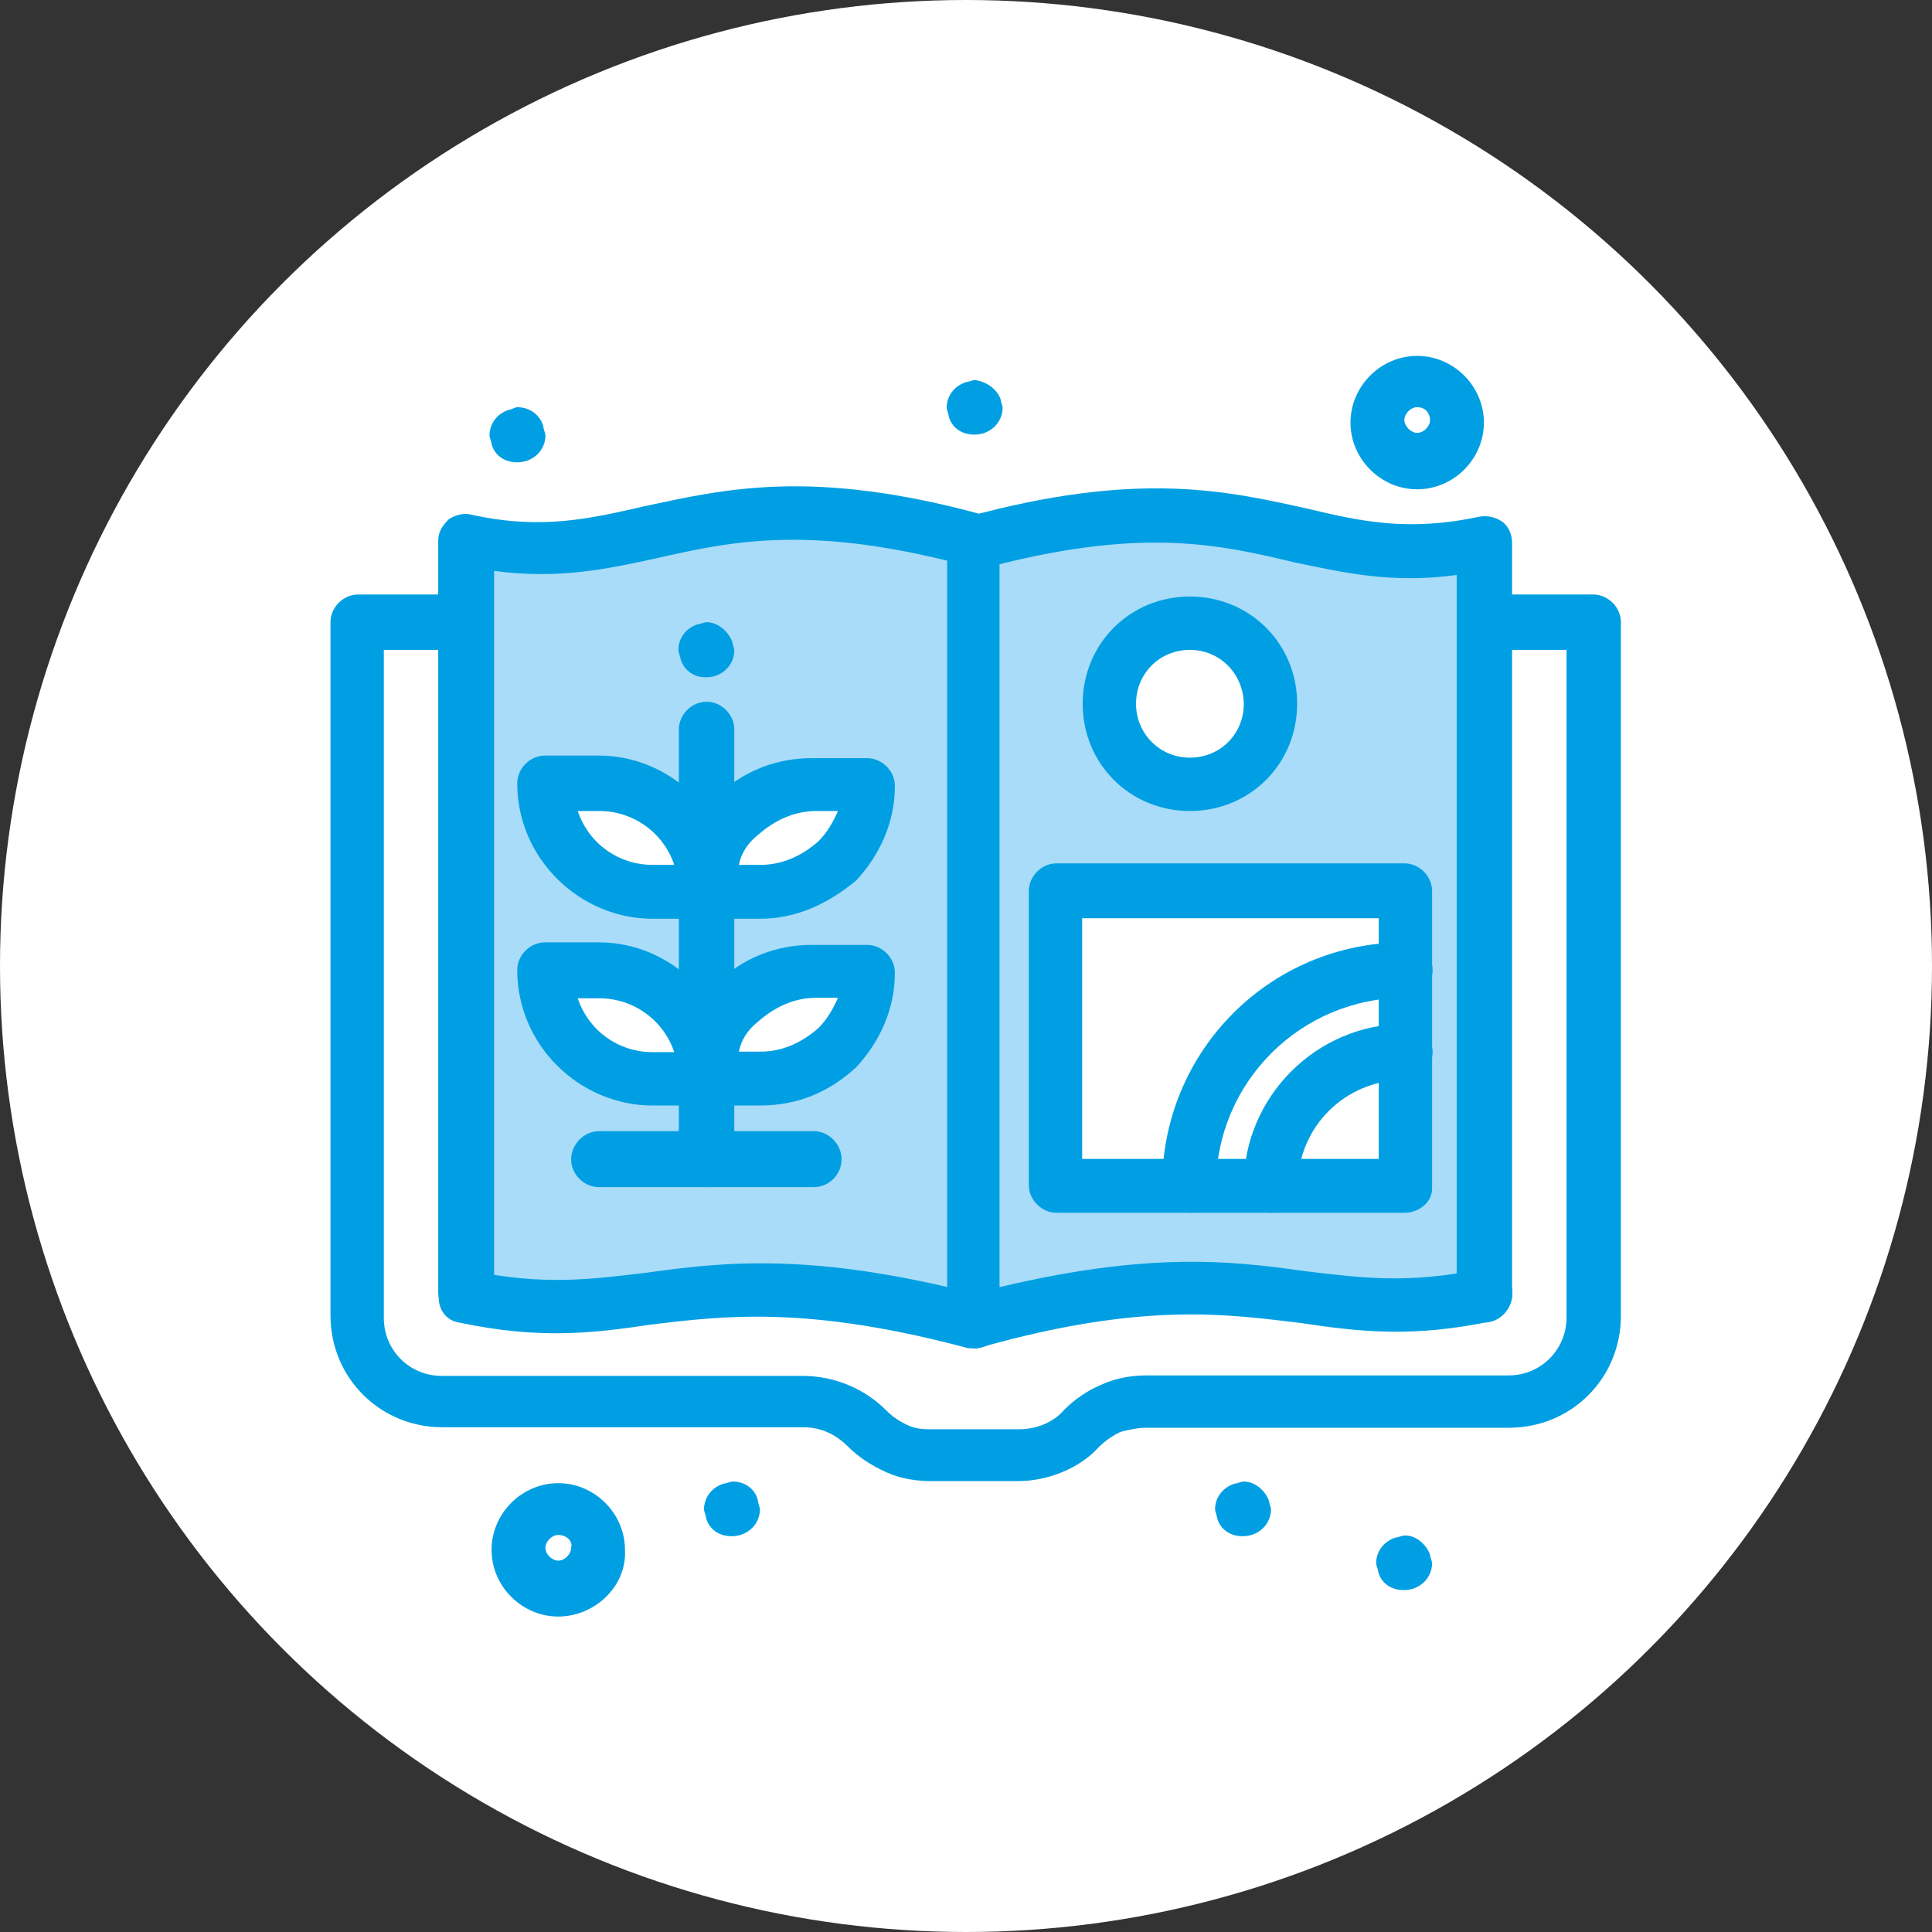 <svg width="76" height="76" viewBox="0 0 76 76" fill="none" xmlns="http://www.w3.org/2000/svg">
<rect x="0" y="0" width="76" height="76" fill="#333333" stroke="none"/>
<circle cx="38" cy="38" r="38" fill="white"/>
<path d="M38.35 21.347V51.925C49.753 48.877 51.449 52.43 58.372 50.916V24.475V21.266C51.449 22.881 49.753 18.319 38.35 21.347Z" fill="#A8DCF8"/>
<path d="M38.35 51.925V21.347C26.946 18.299 25.251 22.861 18.247 21.347V24.556V50.997C25.251 52.45 26.946 48.898 38.35 51.925Z" fill="#A8DCF8"/>
<path d="M55.748 15.009C56.637 15.009 57.343 15.736 57.343 16.624C57.343 17.512 56.616 18.238 55.748 18.238C54.86 18.238 54.134 17.512 54.134 16.624C54.134 15.736 54.86 15.009 55.748 15.009Z" fill="white"/>
<path d="M21.961 59.373C22.849 59.373 23.556 60.099 23.556 60.988C23.556 61.876 22.829 62.602 21.961 62.602C21.073 62.602 20.347 61.876 20.347 60.988C20.347 60.099 21.073 59.373 21.961 59.373Z" fill="white"/>
<path d="M27.796 42.479H25.676C23.315 42.479 21.458 40.622 21.458 38.261H23.577C25.939 38.241 27.796 40.097 27.796 42.479Z" fill="white"/>
<path d="M32.014 30.813H34.133C34.133 32.004 33.629 33.013 32.862 33.78C32.095 34.547 31.005 35.052 29.895 35.052H27.775C27.775 33.861 28.28 32.852 29.047 32.105C29.814 31.318 30.823 30.813 32.014 30.813Z" fill="white"/>
<path d="M32.014 38.241H34.133C34.133 39.432 33.629 40.441 32.862 41.208C32.095 41.975 31.005 42.479 29.895 42.479H27.775C27.775 41.288 28.28 40.279 29.047 39.532C29.814 38.745 30.823 38.241 32.014 38.241Z" fill="white"/>
<path d="M27.796 35.031H25.676C23.315 35.031 21.458 33.175 21.458 30.813H23.577C25.939 30.813 27.796 32.751 27.796 35.031Z" fill="white"/>
<path d="M46.808 24.475C48.584 24.475 50.017 25.908 50.017 27.684C50.017 29.461 48.584 30.894 46.808 30.894C45.032 30.894 43.599 29.461 43.599 27.684C43.579 25.908 45.032 24.475 46.808 24.475Z" fill="white"/>
<path d="M55.243 35.032V38.241C50.601 38.241 46.786 42.035 46.786 46.698H41.458V35.032H55.243Z" fill="white"/>
<path d="M62.673 24.475V51.764C62.673 53.62 61.159 55.054 59.383 55.054H45.113C44.609 55.054 44.185 55.134 43.761 55.316C43.337 55.477 42.913 55.74 42.57 56.083C41.884 56.749 40.955 57.173 40.027 57.173H36.656C36.152 57.173 35.728 57.092 35.304 56.91C34.88 56.749 34.456 56.487 34.113 56.144C33.447 55.477 32.498 55.033 31.57 55.033H17.381C15.524 55.033 14.091 53.52 14.091 51.743V24.475H18.309V50.916C25.313 52.43 27.008 48.898 38.412 51.925C49.816 48.877 51.511 52.43 58.434 50.916V24.475H62.673Z" fill="white"/>
<path d="M56.253 61.149C56.253 61.23 56.334 61.412 56.334 61.492C56.334 61.916 56.071 62.34 55.567 62.502C54.981 62.663 54.376 62.421 54.215 61.836C54.215 61.755 54.134 61.573 54.134 61.492C54.134 61.069 54.396 60.645 54.901 60.483C54.981 60.483 55.163 60.403 55.244 60.403C55.668 60.382 56.092 60.725 56.253 61.149Z" fill="#009FE3"/>
<path d="M55.245 41.369V46.698H49.916C50.017 43.731 52.298 41.369 55.245 41.369Z" fill="white"/>
<path d="M55.245 38.241V41.45C52.278 41.45 49.917 43.811 49.917 46.778H46.788C46.788 42.055 50.603 38.241 55.245 38.241Z" fill="white"/>
<path d="M49.916 59.03C49.916 59.111 49.997 59.292 49.997 59.373C49.997 59.797 49.734 60.221 49.23 60.382C48.645 60.544 48.039 60.301 47.878 59.716C47.878 59.635 47.797 59.454 47.797 59.373C47.797 58.949 48.059 58.525 48.564 58.364C48.645 58.364 48.826 58.283 48.907 58.283C49.331 58.263 49.755 58.606 49.916 59.03Z" fill="#009FE3"/>
<path d="M39.359 15.695C39.359 15.776 39.44 15.958 39.44 16.038C39.44 16.462 39.178 16.886 38.673 17.048C38.088 17.209 37.482 16.967 37.321 16.382C37.321 16.301 37.24 16.119 37.24 16.038C37.24 15.615 37.503 15.191 38.007 15.029C38.088 15.029 38.27 14.949 38.35 14.949C38.774 15.009 39.198 15.271 39.359 15.695Z" fill="#009FE3"/>
<path d="M29.814 59.03C29.814 59.111 29.894 59.292 29.894 59.373C29.894 59.797 29.632 60.221 29.127 60.382C28.542 60.544 27.936 60.301 27.775 59.716C27.775 59.635 27.694 59.454 27.694 59.373C27.694 58.949 27.957 58.525 28.461 58.364C28.542 58.364 28.724 58.283 28.804 58.283C29.309 58.263 29.733 58.606 29.814 59.03Z" fill="#009FE3"/>
<path d="M28.804 25.242C28.804 25.323 28.885 25.505 28.885 25.585C28.885 26.009 28.622 26.433 28.118 26.595C27.532 26.756 26.947 26.514 26.765 25.908C26.765 25.828 26.685 25.646 26.685 25.565C26.685 25.141 26.947 24.717 27.452 24.556C27.532 24.556 27.714 24.475 27.795 24.475C28.218 24.475 28.642 24.818 28.804 25.242Z" fill="#009FE3"/>
<path d="M21.375 16.785C21.375 16.866 21.456 17.048 21.456 17.128C21.456 17.552 21.194 17.976 20.689 18.138C20.104 18.299 19.498 18.057 19.337 17.472C19.337 17.391 19.256 17.209 19.256 17.128C19.256 16.705 19.518 16.281 20.023 16.119C20.104 16.119 20.265 16.018 20.346 16.018C20.871 16.018 21.274 16.362 21.375 16.785Z" fill="#009FE3"/>
<path d="M18.328 51.925C17.743 51.925 17.238 51.421 17.238 50.835V21.266C17.238 20.923 17.4 20.681 17.662 20.419C17.924 20.257 18.247 20.156 18.591 20.257C21.295 20.842 23.152 20.419 25.352 19.914C28.481 19.248 31.932 18.4 38.694 20.257C39.279 20.419 39.622 21.024 39.461 21.529C39.299 22.114 38.694 22.457 38.189 22.296C31.932 20.6 28.804 21.286 25.857 21.953C23.919 22.376 21.982 22.8 19.438 22.457V50.755C19.337 51.522 18.833 51.925 18.328 51.925Z" fill="#009FE3"/>
<path d="M38.35 53.035H38.088C31.75 51.34 28.46 51.764 25.594 52.107C23.313 52.45 21.194 52.692 18.066 52.026C17.48 51.946 17.137 51.36 17.299 50.755C17.379 50.169 17.965 49.826 18.57 49.988C21.356 50.573 23.212 50.331 25.413 50.068C28.46 49.645 32.013 49.221 38.754 50.997C39.339 51.158 39.682 51.764 39.521 52.268C39.279 52.692 38.855 53.035 38.35 53.035Z" fill="#009FE3"/>
<path d="M38.35 53.035C37.764 53.035 37.26 52.531 37.26 51.945C37.26 51.441 37.603 51.017 38.108 50.936C44.869 49.16 48.341 49.584 51.368 50.008C53.568 50.27 55.425 50.512 58.211 49.927C58.796 49.846 59.3 50.189 59.482 50.694C59.563 51.279 59.22 51.784 58.715 51.965C55.587 52.632 53.467 52.389 51.187 52.046C48.32 51.703 45.01 51.199 38.673 52.975H38.592C38.511 53.035 38.43 53.035 38.35 53.035Z" fill="#009FE3"/>
<path d="M38.35 53.035C37.764 53.035 37.26 52.531 37.26 51.946V21.347C37.26 20.843 37.603 20.419 38.027 20.338C44.788 18.481 48.341 19.329 51.368 19.995C53.487 20.499 55.344 20.923 58.13 20.338C58.473 20.257 58.816 20.338 59.058 20.499C59.321 20.661 59.482 21.004 59.482 21.347V50.916C59.482 51.502 58.977 52.026 58.392 52.026C57.807 52.026 57.302 51.522 57.302 50.916V22.619C54.759 22.962 52.902 22.538 50.884 22.114C48.018 21.428 45.051 20.762 39.319 22.195V52.026C39.44 52.531 38.935 53.035 38.35 53.035Z" fill="#009FE3"/>
<path d="M40.046 58.263H36.655C36.07 58.263 35.465 58.182 34.879 57.92C34.294 57.657 33.789 57.334 33.365 56.911C32.861 56.406 32.275 56.144 31.589 56.144H17.4C14.958 56.144 13 54.206 13 51.744V24.475C13 23.89 13.505 23.386 14.09 23.386H18.308C18.894 23.386 19.398 23.89 19.398 24.475C19.398 25.061 18.894 25.565 18.308 25.565H15.099V51.844C15.099 53.116 16.108 54.125 17.38 54.125H31.569C32.841 54.125 34.011 54.63 34.859 55.478C35.121 55.74 35.364 55.901 35.707 56.063C36.05 56.224 36.373 56.224 36.716 56.224H40.087C40.753 56.224 41.439 55.962 41.863 55.457C42.287 55.034 42.791 54.69 43.377 54.448C43.962 54.186 44.567 54.105 45.153 54.105H59.342C60.613 54.105 61.623 53.096 61.623 51.824V25.565H58.454C57.868 25.565 57.364 25.061 57.364 24.475C57.364 23.89 57.868 23.386 58.454 23.386H62.672C63.258 23.386 63.762 23.89 63.762 24.475V51.764C63.762 54.206 61.824 56.164 59.362 56.164H45.092C44.749 56.164 44.406 56.245 44.083 56.325C43.74 56.487 43.498 56.668 43.235 56.911C42.488 57.758 41.217 58.263 40.046 58.263Z" fill="#009FE3"/>
<path d="M27.794 36.142H25.675C22.809 36.142 20.347 33.78 20.347 30.813C20.347 30.228 20.851 29.723 21.437 29.723H23.556C26.422 29.723 28.804 32.085 28.804 34.971V35.052C28.884 35.637 28.38 36.142 27.794 36.142ZM22.728 31.903C23.152 33.175 24.323 34.022 25.675 34.022H26.523C26.099 32.751 24.908 31.903 23.576 31.903H22.728Z" fill="#009FE3"/>
<path d="M29.894 36.142H27.774C27.189 36.142 26.685 35.637 26.685 35.052C26.685 33.618 27.27 32.347 28.198 31.338C29.207 30.329 30.56 29.824 31.912 29.824H34.112C34.697 29.824 35.202 30.329 35.202 30.914C35.202 32.347 34.617 33.618 33.688 34.628C32.598 35.536 31.347 36.142 29.894 36.142ZM29.066 34.022H29.914C30.762 34.022 31.529 33.679 32.195 33.094C32.538 32.751 32.78 32.327 32.962 31.903H32.114C31.266 31.903 30.499 32.246 29.833 32.831C29.389 33.175 29.147 33.598 29.066 34.022Z" fill="#009FE3"/>
<path d="M27.794 43.489H25.675C22.809 43.489 20.347 41.127 20.347 38.16C20.347 37.575 20.851 37.07 21.437 37.07H23.556C26.422 37.07 28.804 39.432 28.804 42.318V42.399C28.884 43.065 28.38 43.489 27.794 43.489ZM22.728 39.27C23.152 40.542 24.323 41.389 25.675 41.389H26.523C26.099 40.118 24.908 39.27 23.576 39.27H22.728Z" fill="#009FE3"/>
<path d="M29.894 43.488H27.774C27.189 43.488 26.685 42.984 26.685 42.398C26.685 40.965 27.27 39.694 28.198 38.685C29.207 37.675 30.56 37.171 31.912 37.171H34.112C34.697 37.171 35.202 37.675 35.202 38.261C35.202 39.694 34.617 40.965 33.688 41.975C32.598 42.984 31.347 43.488 29.894 43.488ZM29.066 41.369H29.914C30.762 41.369 31.529 41.026 32.195 40.441C32.538 40.097 32.78 39.674 32.962 39.25H32.114C31.266 39.25 30.499 39.593 29.833 40.178C29.389 40.521 29.147 40.945 29.066 41.369Z" fill="#009FE3"/>
<path d="M27.795 46.698C27.21 46.698 26.705 46.193 26.705 45.608V28.694C26.705 28.108 27.21 27.604 27.795 27.604C28.38 27.604 28.885 28.108 28.885 28.694V45.587C28.885 46.193 28.38 46.698 27.795 46.698Z" fill="#009FE3"/>
<path d="M32.014 46.698H23.557C22.971 46.698 22.467 46.193 22.467 45.608C22.467 45.022 22.971 44.498 23.557 44.498H32.014C32.599 44.498 33.104 45.002 33.104 45.608C33.104 46.213 32.599 46.698 32.014 46.698Z" fill="#009FE3"/>
<path d="M46.808 47.707C46.222 47.707 45.718 47.202 45.718 46.617C45.718 41.369 49.936 37.07 55.265 37.07C55.85 37.07 56.355 37.575 56.355 38.16C56.355 38.745 55.85 39.25 55.265 39.25C51.208 39.25 47.837 42.54 47.837 46.678C47.898 47.283 47.393 47.707 46.808 47.707Z" fill="#009FE3"/>
<path d="M50.017 47.707C49.431 47.707 48.927 47.202 48.927 46.617C48.927 43.145 51.793 40.279 55.264 40.279C55.85 40.279 56.354 40.784 56.354 41.389C56.354 41.995 55.85 42.479 55.264 42.479C52.903 42.479 51.046 44.336 51.046 46.698C51.026 47.283 50.521 47.707 50.017 47.707Z" fill="#009FE3"/>
<path d="M55.245 47.707H41.561C40.975 47.707 40.471 47.202 40.471 46.617V35.052C40.471 34.466 40.975 33.962 41.561 33.962H55.245C55.831 33.962 56.335 34.466 56.335 35.052V46.718C56.355 47.283 55.831 47.707 55.245 47.707ZM42.57 45.588H54.236V36.121H42.57V45.588Z" fill="#009FE3"/>
<path d="M46.808 31.903C44.447 31.903 42.59 30.046 42.59 27.684C42.59 25.323 44.447 23.466 46.808 23.466C49.17 23.466 51.027 25.323 51.027 27.684C51.027 30.046 49.17 31.903 46.808 31.903ZM46.808 25.565C45.617 25.565 44.689 26.494 44.689 27.684C44.689 28.855 45.617 29.804 46.808 29.804C47.999 29.804 48.928 28.875 48.928 27.684C48.907 26.494 47.979 25.565 46.808 25.565Z" fill="#009FE3"/>
<path d="M21.961 63.591C20.528 63.591 19.337 62.401 19.337 60.968C19.337 59.535 20.528 58.344 21.961 58.344C23.394 58.344 24.585 59.535 24.585 60.968C24.665 62.401 23.394 63.591 21.961 63.591ZM21.961 60.382C21.698 60.382 21.456 60.645 21.456 60.887C21.456 61.149 21.719 61.391 21.961 61.391C22.223 61.391 22.465 61.129 22.465 60.887C22.546 60.645 22.304 60.382 21.961 60.382Z" fill="#009FE3"/>
<path d="M55.749 19.248C54.316 19.248 53.125 18.057 53.125 16.624C53.125 15.191 54.316 14 55.749 14C57.182 14 58.373 15.191 58.373 16.624C58.373 18.057 57.182 19.248 55.749 19.248ZM55.749 16.018C55.486 16.018 55.244 16.281 55.244 16.523C55.244 16.765 55.507 17.028 55.749 17.028C56.011 17.028 56.254 16.765 56.254 16.523C56.254 16.281 56.092 16.018 55.749 16.018Z" fill="#009FE3"/>
</svg>
